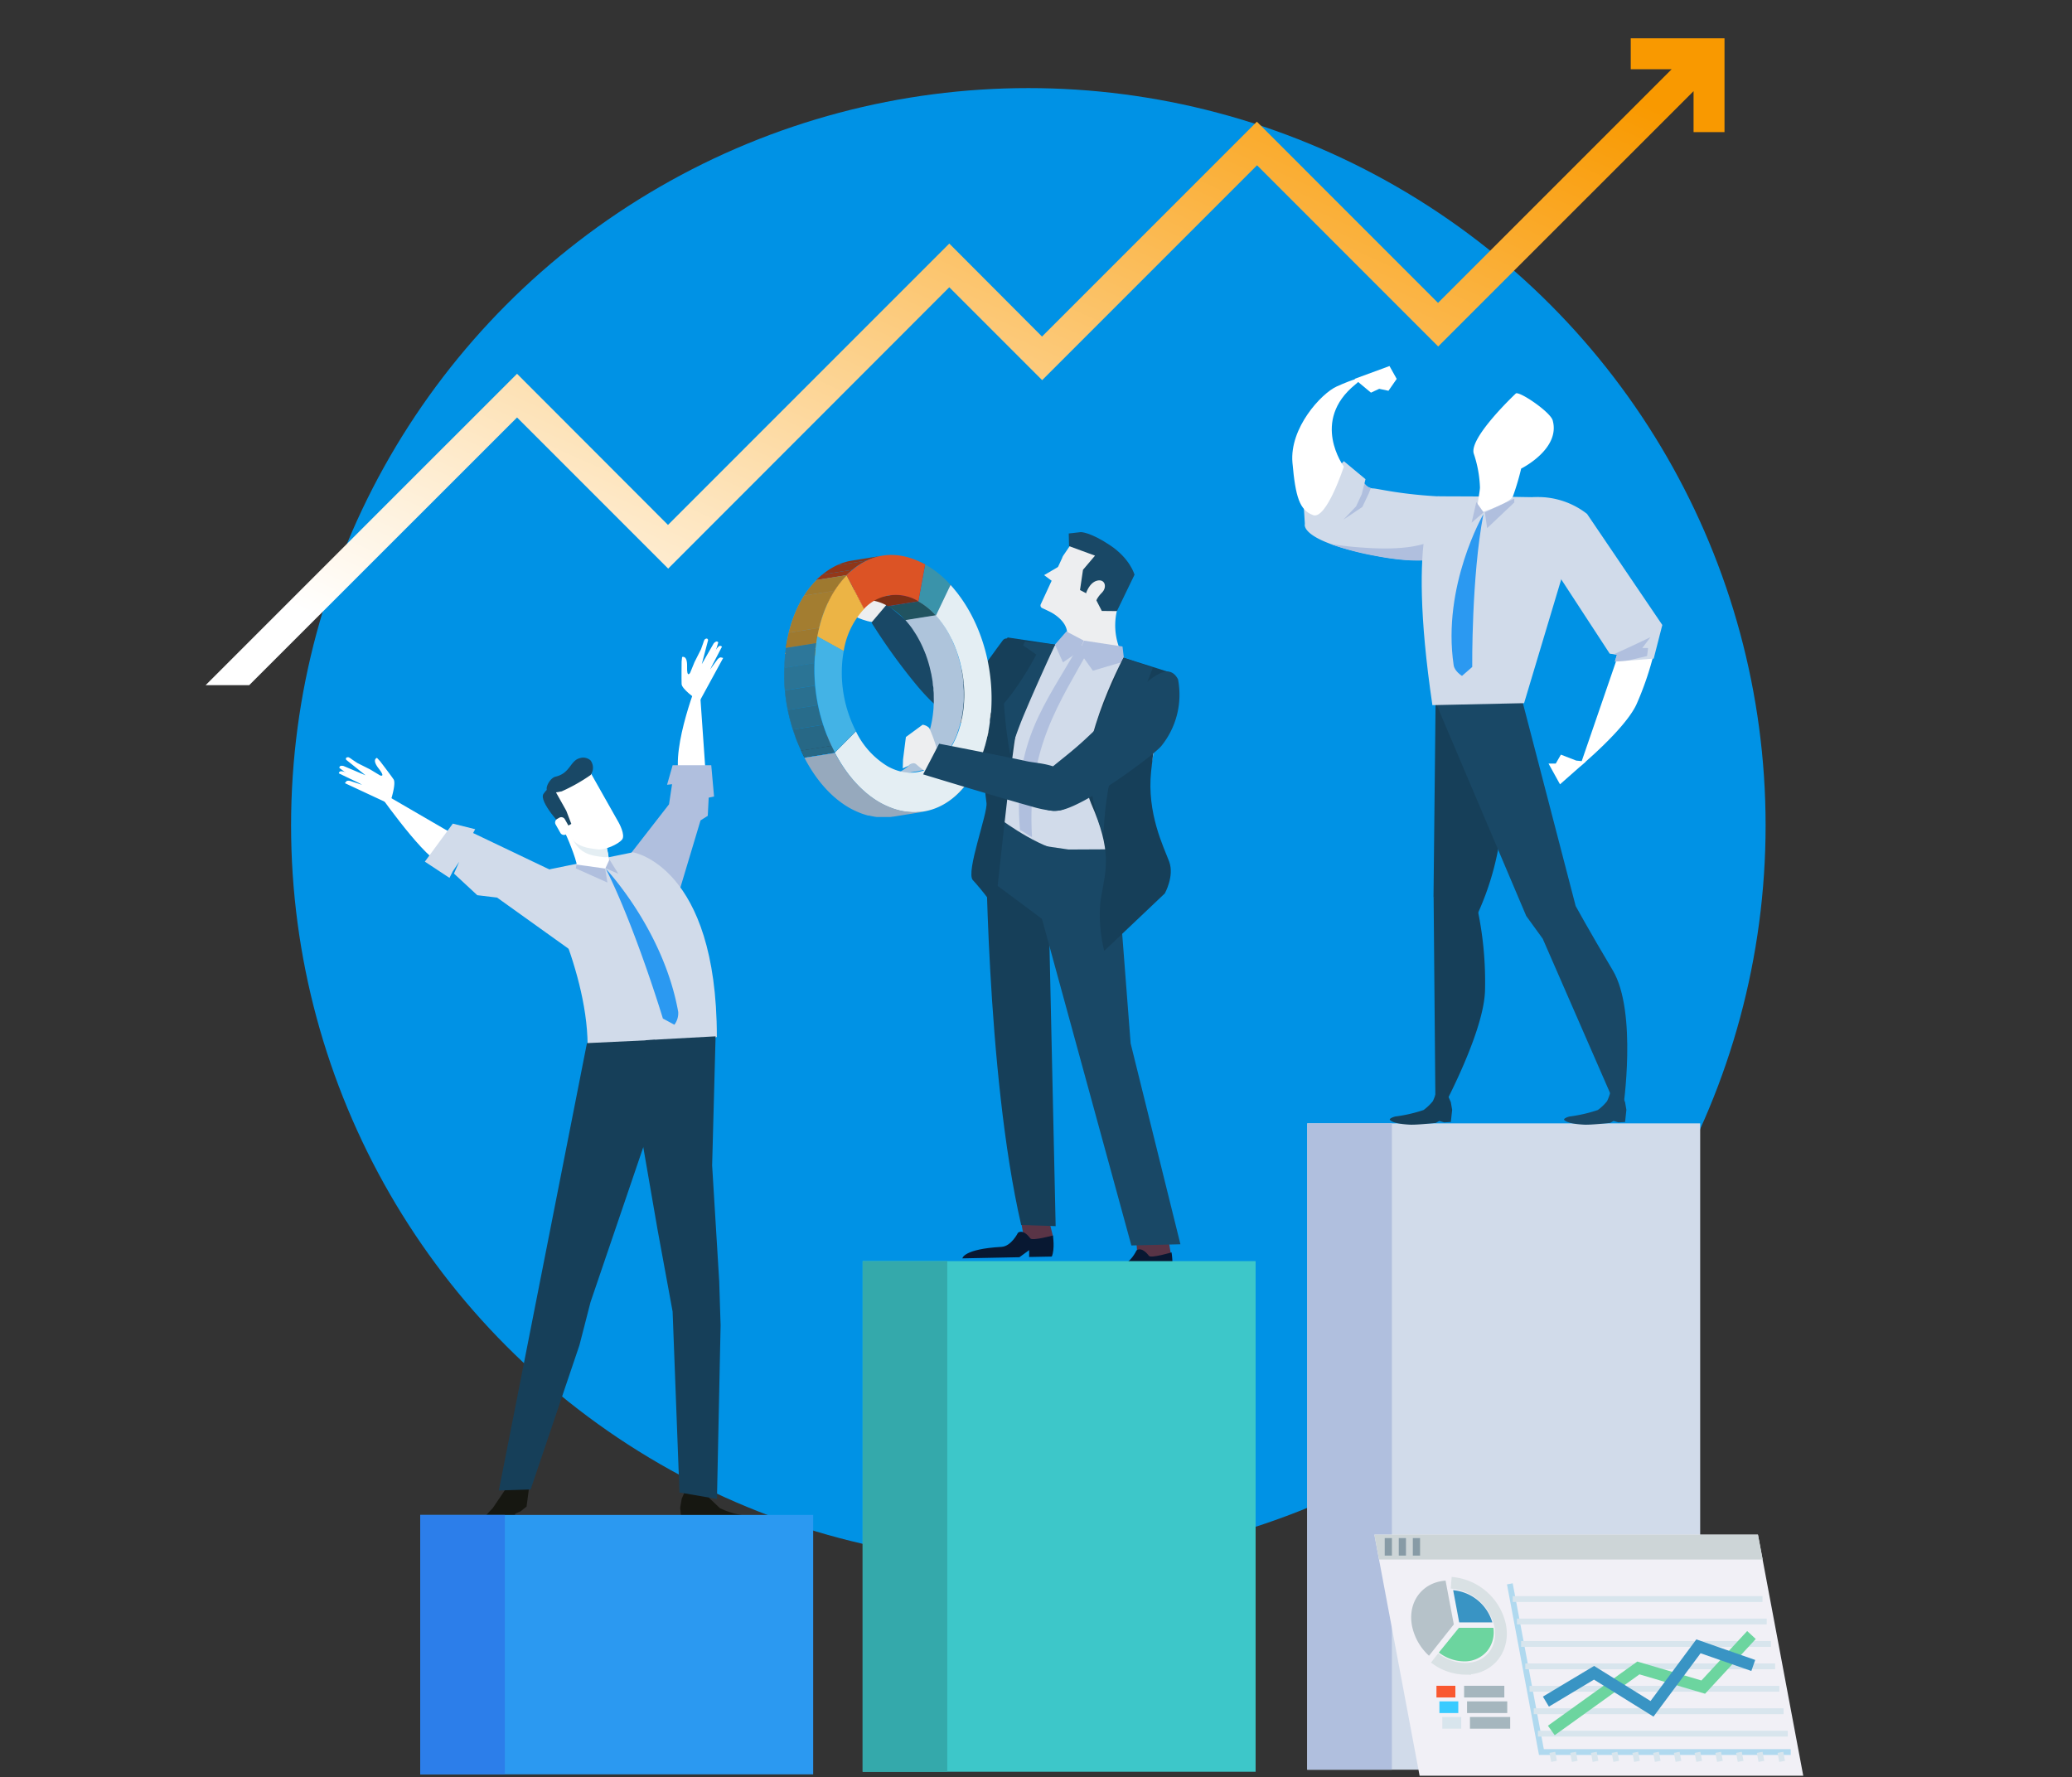 <svg id="レイヤー_1" data-name="レイヤー 1" xmlns="http://www.w3.org/2000/svg" xmlns:xlink="http://www.w3.org/1999/xlink" viewBox="0 0 541 464" width="541" height="464"><rect x="0" y="0" width="541" height="464" fill="#333333" stroke="none"/><defs><style>.cls-1,.cls-87,.cls-88,.cls-91,.cls-93,.cls-94,.cls-95,.cls-96,.cls-97,.cls-98,.cls-99{fill:none;}.cls-2{fill:#0092e5;}.cls-3{fill:#161711;}.cls-4{fill:#fff;}.cls-5{fill:#b0bfde;}.cls-6{fill:#d1dbea;}.cls-7{fill:#163f59;}.cls-8{fill:#e4eef3;}.cls-9{fill:#194866;}.cls-10{fill:#2b99f1;}.cls-11{fill:#593446;}.cls-12{fill:#081832;}.cls-13{fill:#edeef0;}.cls-14{fill:#a9b0b2;}.cls-15{fill:#5c5f60;}.cls-16{clip-path:url(#clip-path);}.cls-17{fill:#717677;}.cls-18{clip-path:url(#clip-path-2);}.cls-19{clip-path:url(#clip-path-3);}.cls-20{fill:#757a7b;}.cls-21{clip-path:url(#clip-path-4);}.cls-22{fill:#5f6364;}.cls-23{clip-path:url(#clip-path-5);}.cls-24{fill:#602150;}.cls-25{fill:#dfbb60;}.cls-26{clip-path:url(#clip-path-6);}.cls-27{fill:#957d40;}.cls-28{fill:#debb5f;}.cls-29{clip-path:url(#clip-path-7);}.cls-30{fill:#687582;}.cls-31{clip-path:url(#clip-path-8);}.cls-32{fill:#7d6936;}.cls-33{clip-path:url(#clip-path-9);}.cls-34{fill:#215360;}.cls-35{fill:#3a93aa;}.cls-36{fill:#7e2b69;}.cls-37{clip-path:url(#clip-path-10);}.cls-38{fill:#7c2f15;}.cls-39{fill:#aec4db;}.cls-40{clip-path:url(#clip-path-11);}.cls-41{fill:#90793e;}.cls-42{fill:#8b753c;}.cls-43{fill:#86713a;}.cls-44{fill:#873317;}.cls-45{clip-path:url(#clip-path-12);}.cls-46{fill:#9e792f;}.cls-47{fill:#8d9497;}.cls-48{clip-path:url(#clip-path-14);}.cls-49{fill:#853216;}.cls-50{fill:#8a3417;}.cls-51{fill:#8f3618;}.cls-52{fill:#943819;}.cls-53{fill:#807026;}.cls-54{clip-path:url(#clip-path-15);}.cls-55{fill:#2d9a82;}.cls-56{clip-path:url(#clip-path-16);}.cls-57{fill:#2d3137;}.cls-58{clip-path:url(#clip-path-17);}.cls-59{fill:#92989c;}.cls-60{fill:#a37d30;}.cls-61{fill:#ecb445;}.cls-62{fill:#dc5325;}.cls-63{fill:#24252d;}.cls-64{clip-path:url(#clip-path-19);}.cls-65{fill:#2d779a;}.cls-66{fill:#2b7495;}.cls-67{fill:#2a7090;}.cls-68{fill:#286c8b;}.cls-69{fill:#276886;}.cls-70{fill:#256381;}.cls-71{fill:#63657c;}.cls-72{fill:#96a9bd;}.cls-73{clip-path:url(#clip-path-20);}.cls-74{fill:#958a40;}.cls-75{fill:#8d8f97;}.cls-76{clip-path:url(#clip-path-22);}.cls-77{clip-path:url(#clip-path-23);}.cls-78{fill:#272830;}.cls-79{fill:#25262e;}.cls-80{clip-path:url(#clip-path-24);}.cls-81{fill:#43b3e6;}.cls-82{fill:#3dc7c9;}.cls-83{fill:#34a9ab;}.cls-84{fill:#2c7eea;}.cls-85{fill:#f1f0f6;}.cls-86{fill:#cdd5d7;}.cls-87{stroke:#879ba6;stroke-width:4.57px;}.cls-88{stroke:#b0d9ef;}.cls-88,.cls-97,.cls-98,.cls-99{stroke-miterlimit:10;}.cls-88,.cls-97{stroke-width:1.52px;}.cls-89{fill:#6cd59f;}.cls-90{fill:#3994c4;}.cls-91{stroke:#d9e1e4;}.cls-91,.cls-93,.cls-94,.cls-95,.cls-96,.cls-98,.cls-99{stroke-width:3.05px;}.cls-92{fill:#b6c2c9;}.cls-93{stroke:#f95830;}.cls-94{stroke:#a5b6be;}.cls-95{stroke:#39cbff;}.cls-96,.cls-97{stroke:#d8e5ed;}.cls-98{stroke:#6cd59f;}.cls-99{stroke:#3994c4;}.cls-100{fill:url(#名称未設定グラデーション);}</style><clipPath id="clip-path"><path class="cls-1" d="M250.79,187.65c0,.3,0,.61-.08.91l8-1.27c0-.3,0-.6.07-.91Z"/></clipPath><clipPath id="clip-path-2"><path class="cls-1" d="M258.13,191l-7.94,1.27c-.08.42-.16.83-.26,1.24l7.95-1.27C258,191.78,258.05,191.36,258.13,191Z"/></clipPath><clipPath id="clip-path-3"><path class="cls-1" d="M257.27,194.58l-7.94,1.27a.31.31,0,0,0,0,.08l7.94-1.27A.31.31,0,0,0,257.27,194.58Z"/></clipPath><clipPath id="clip-path-4"><path class="cls-1" d="M242.52,156.81l.3.41,7.94-1.28-.3-.41Z"/></clipPath><clipPath id="clip-path-5"><path class="cls-1" d="M240.23,154l.53.6,8-1.28c-.18-.2-.35-.4-.53-.59Z"/></clipPath><clipPath id="clip-path-6"><path class="cls-1" d="M245.29,204.72l-.26.39,7.94-1.27.27-.39Z"/></clipPath><clipPath id="clip-path-7"><path class="cls-1" d="M252.68,204.25l-8,1.28,1.9-.29,6-.92Z"/></clipPath><clipPath id="clip-path-8"><path class="cls-1" d="M240.33,146.75,232.39,148c.4.19.81.4,1.21.62l7.94-1.28C241.14,147.15,240.74,147,240.33,146.75Z"/></clipPath><clipPath id="clip-path-9"><path class="cls-1" d="M239.77,157l-7.94,1.28a18,18,0,0,1,4.58,3.7l7.94-1.28A18.21,18.21,0,0,0,239.77,157Z"/></clipPath><clipPath id="clip-path-10"><path class="cls-1" d="M232.13,155.48l-7.95,1.27a11.78,11.78,0,0,1,7.64,1.5l8-1.27A11.79,11.79,0,0,0,232.13,155.48Z"/></clipPath><clipPath id="clip-path-11"><path class="cls-1" d="M244.73,205.53c-3.1,4.22-7.14,6.86-11.57,7.57l7.94-1.27a18.07,18.07,0,0,0,11.53-7.51l-2.92.44-1,.16-.52.08-2,.31-.48.07A2.92,2.92,0,0,0,244.73,205.53Z"/></clipPath><clipPath id="clip-path-12"><path class="cls-1" d="M214.24,150.44c-.38.33-.75.67-1.12,1l7.94-1.28c.37-.36.74-.71,1.13-1C219.8,149.54,216.43,149.42,214.24,150.44Z"/></clipPath><clipPath id="clip-path-14"><path class="cls-1" d="M230.43,145.08l-8,1.27a16.42,16.42,0,0,0-8.24,4.09c-.38.33-.75.68-1.12,1l7.95-1.27q.54-.56,1.11-1.05A16.32,16.32,0,0,1,230.43,145.08Z"/></clipPath><clipPath id="clip-path-15"><path class="cls-1" d="M213.4,166.14l-7.94,1.28c-.1.57-.19,1.13-.28,1.7l7.95-1.27Q213.25,167,213.4,166.14Z"/></clipPath><clipPath id="clip-path-16"><path class="cls-1" d="M213.4,166.15l-7.94,1.27c-.1.57-.2,1.13-.28,1.69l7.95-1.27C213.21,167.28,213.3,166.71,213.4,166.15Z"/></clipPath><clipPath id="clip-path-17"><path class="cls-1" d="M205.46,167.42c-.11.59-.2,1.18-.29,1.77l8-1.28c.08-.59.17-1.18.28-1.77,1.27-6.84,4-12.29,7.67-15.94l-7.95,1.28C209.48,155.13,206.73,160.58,205.46,167.42Z"/></clipPath><clipPath id="clip-path-19"><path class="cls-1" d="M204.94,172.64c0-.11,0-.26.05-.37s.2-1.6.21-1.71c0-.47.08-.94.15-1.4l-.18,0c-.06.43-.11.86-.16,1.3l0,.21c-.07.65-.13,1.31-.18,2A46.94,46.94,0,0,0,209.18,196c.27.56.54,1.12.83,1.67-.1-.19-.35-.69-.6-1.24s-1.44-3.35-1.44-3.37c-.36-.87-.74-2.07-1-3a55.59,55.59,0,0,1-1.45-6,41.45,41.45,0,0,1-.63-5.88A43.77,43.77,0,0,1,204.94,172.64Z"/></clipPath><clipPath id="clip-path-20"><path class="cls-1" d="M213,169.21,205,170.49a1.49,1.49,0,0,1,0,.21l7.94-1.28A1.33,1.33,0,0,0,213,169.21Z"/></clipPath><clipPath id="clip-path-22"><path class="cls-1" d="M204.94,172.64a43.59,43.59,0,0,0-.09,5.6,44.74,44.74,0,0,0,.63,5.89,58.69,58.69,0,0,0,1.45,6c.3.89.69,2.1,1,3,0,0,1.17,2.73,1.45,3.37s.5,1,.6,1.24l7.94-1.28c-.29-.56-.56-1.11-.83-1.67a47,47,0,0,1-4.38-23.37c.05-.65.11-1.31.18-2l0-.21c0-.44.1-.87.16-1.3l-7.77,1.24a13.27,13.27,0,0,0-.14,1.4c0,.12-.21,1.7-.21,1.71S205,172.53,204.94,172.64Z"/></clipPath><clipPath id="clip-path-23"><path class="cls-1" d="M209.18,196c.27.57.55,1.13.83,1.68l8-1.28c-.29-.55-.57-1.1-.83-1.67Z"/></clipPath><clipPath id="clip-path-24"><path class="cls-1" d="M209.91,197.51l.1.19,8-1.28c-.29-.55-.57-1.1-.83-1.67L209.18,196C209.35,196.38,209.57,196.84,209.91,197.51Z"/></clipPath><linearGradient id="名称未設定グラデーション" x1="-367.12" y1="743.27" x2="-367.98" y2="742.45" gradientTransform="matrix(396.63, 0, 0, -168.89, 146040.89, 125557.04)" gradientUnits="userSpaceOnUse"><stop offset="0" stop-color="#f99900"/><stop offset="1" stop-color="#fff"/></linearGradient></defs><title>reason2</title><g id="reason2"><g id="グループ_178" data-name="グループ 178"><g id="グループ_177" data-name="グループ 177"><circle id="楕円形_20" data-name="楕円形 20" class="cls-2" cx="268.5" cy="215.5" r="192.5"/><g id="dizajn"><g id="グループ_165" data-name="グループ 165"><g id="グループ_67" data-name="グループ 67"><path id="パス_230" data-name="パス 230" class="cls-3" d="M138.06,383.81V389l-.57,4.35-1.63,1.3-1.27.5-.31.76-4.24,3.37a7.81,7.81,0,0,1-5,.74c-.72-.11.1-2.12.32-2.43a35,35,0,0,1,3.28-3.81l3.13-4.63,3.5-5.75Z"/><path id="パス_231" data-name="パス 231" class="cls-3" d="M178.93,389.17l-.94,2.16-.4,2.38.4,3.7,2,.12,1.49-.45,1.05.61s5.77.64,7.9.53c3.54-.19,5.44-.72,6.08-1.46.35-.41-1.35-1-1.91-1.06a20.55,20.55,0,0,1-6.64-1.94l-2.84-2.7-.67-2Z"/><path id="パス_232" data-name="パス 232" class="cls-4" d="M184.31,202.85,182.5,176.9S175.14,195,177.42,203,184.31,202.85,184.31,202.85Z"/><path id="パス_233" data-name="パス 233" class="cls-5" d="M162.6,225.54,174.68,210l.8-5.25-1.31.15,1.46-5.11h10.08l.73,8.18-1.4.29L184.8,213l-1.89,1.2-7,23.33Z"/><path id="パス_234" data-name="パス 234" class="cls-6" d="M139.68,227.75l25.58-5.22s21.91,3.5,21.91,48.2c0,.21-33.69,10.58-33.74,2.13C153.28,251.74,139.68,227.75,139.68,227.75Z"/><path id="パス_235" data-name="パス 235" class="cls-4" d="M119.12,218.24,98.05,206s11.45,16.5,16.65,19.33S119.12,218.24,119.12,218.24Z"/><path id="パス_236" data-name="パス 236" class="cls-6" d="M146.93,228.67l-23.4-11.17.54-1-5.84-1.46-7.3,9.93,6.43,4.24.87-1.72L119.9,225l-1.37,3.08,6.09,5.65,5.17.62L149,248.1Z"/><g id="グループ_63" data-name="グループ 63"><path id="パス_237" data-name="パス 237" class="cls-7" d="M153.25,272.35l-23,116.8,8.3-.26,12.74-37.66,2.9-11.27,15.17-44.56L171,271.51Z"/><path id="パス_238" data-name="パス 238" class="cls-7" d="M177.41,389.67l-1.79-47.23-3.93-21.37-5.08-29.36,2-20.13,18.23-1-.9,33.7,1.85,30.32.36,11.46-.95,45.31Z"/></g><g id="グループ_64" data-name="グループ 64"><path id="パス_239" data-name="パス 239" class="cls-4" d="M102.11,208.74s1.35-4.21.65-5.26-3.52-4.73-3.52-4.73l-.81-.87s-1.46.35.46,2.8.32,1.76.32,1.76l-2.59-1.56-3.33-1.67-1.39-.93s-.74-.58-1-.57c-.86,0-.51.67-.51.67l5.06,4.05L89.71,200s-.78-.2-1,.14,0,.44,0,.44l5.79,4.31-3.09-1s-.77-.18-1,.14a4.1,4.1,0,0,1-.37.44l11.39,5.31Z"/><path id="パス_240" data-name="パス 240" class="cls-4" d="M94.61,203.27l-4.12-1.52a3.5,3.5,0,0,0-1.42-.39.58.58,0,0,0-.59.56v0l6,2.89Z"/></g><g id="グループ_65" data-name="グループ 65"><path id="パス_241" data-name="パス 241" class="cls-4" d="M181.63,182.45s-3.6-2.57-3.66-3.83,0-5.89,0-5.89l.13-1.19s1.39-.6,1.3,2.52.79,1.61.79,1.61l1.15-2.8,1.68-3.33.56-1.57s.25-.91.49-1.08c.71-.49.82.23.82.23l-1.65,6.28,3.1-5.4s.51-.63.91-.5.26.35.26.35l-2.07,6.91,1.91-2.61s.52-.6.91-.5.56.14.56.14l-6,11Z"/><path id="パス_242" data-name="パス 242" class="cls-4" d="M184.39,173.59l2.4-3.67a3.67,3.67,0,0,1,.9-1.17.58.58,0,0,1,.81.11h0l-3.08,5.89Z"/></g><g id="グループ_66" data-name="グループ 66"><path id="パス_243" data-name="パス 243" class="cls-4" d="M157.37,216.45c1.37,5.72,1.81,8.67,1.7,9.07-.72,2.78-8.37,2.09-8.45.49s-2.73-8.12-3.33-9S156.55,213.06,157.37,216.45Z"/><path id="パス_244" data-name="パス 244" class="cls-8" d="M152.47,215a18.75,18.75,0,0,0-4.58,1.37c.9,1.61,1.83,3.19,2.54,4.19,2,2.78,5,2.91,7,3.21a5.1,5.1,0,0,0,1.46-.06c-.13-1-.59-3.15-1.57-7.27C157,214.91,154.75,214.7,152.47,215Z"/><path id="パス_245" data-name="パス 245" class="cls-4" d="M153.77,201l7.78,13.78s1.84,3.27.86,4.45-4.46,2.82-6.48,2.52-5.06-.43-7-3.21-5.67-10-5.67-10-.3-2.91,4.85-4S153.77,201,153.77,201Z"/><path id="パス_246" data-name="パス 246" class="cls-9" d="M151.42,197.94a2.86,2.86,0,0,1,2.79.62,3.23,3.23,0,0,1,0,3.79,45.73,45.73,0,0,1-7.56,4.27c-.87.15-2.4.63-3.67-.14-.82-.5.53-3.34,2.07-3.7C148.94,201.88,148.83,198.59,151.42,197.94Z"/><path id="パス_247" data-name="パス 247" class="cls-9" d="M144.5,205.69l3.36,6,1.31,3.42-.7.4-1.28.72s-6.72-7-5.26-9S144.12,205.29,144.5,205.69Z"/><path id="パス_248" data-name="パス 248" class="cls-4" d="M148.72,216.09a1.08,1.08,0,0,1-.4,1.46h0l-.55.31a1.07,1.07,0,0,1-1.46-.41l-1.23-2.18a1.07,1.07,0,0,1,.41-1.46h0l.54-.31a1.07,1.07,0,0,1,1.46.41h0Z"/></g><path id="パス_249" data-name="パス 249" class="cls-10" d="M158.22,226.88s15,15.82,18.86,37.3a5,5,0,0,1-1,3.37l-3-1.62S166,242.48,158.22,226.88Z"/><path id="パス_250" data-name="パス 250" class="cls-5" d="M158,226.77l.59,3.65-8.25-3.69.21-1Z"/><path id="パス_251" data-name="パス 251" class="cls-5" d="M159.13,224.42l2.32,3.72-3.37-1.46Z"/></g><g id="グループ_161" data-name="グループ 161"><path id="パス_252" data-name="パス 252" class="cls-11" d="M274.94,322.79,271,324.56l-3.59-1.13-2.05-11.12,6.89-.16Z"/><path id="パス_253" data-name="パス 253" class="cls-11" d="M304.49,320l1.26,7.66-8.7,1-.8-10.41Z"/><path id="パス_254" data-name="パス 254" class="cls-12" d="M274.62,328.08l-5.91.11,0-1.79-2.54,1.85-14.89.3s.21-2.44,10.21-3c2.57-.15,4.3-3.68,4.3-3.68s1.26-1.18,3.24,1.47c.51.69,5.89-.76,5.89-.76S275.47,326.13,274.62,328.08Z"/><path id="パス_255" data-name="パス 255" class="cls-12" d="M305.7,332.6l-5.91.26-.07-1.82-2.5,1.94-14.89.67s.16-2.49,10.17-3.33c2.57-.21,4.24-3.84,4.24-3.84s1.24-1.23,3.26,1.42c.53.69,5.89-.91,5.89-.91S306.53,330.6,305.7,332.6Z"/><path id="パス_256" data-name="パス 256" class="cls-6" d="M301.16,175.36A137.54,137.54,0,0,0,283.49,170c-8.91-2-18.21-2.93-19.86-2.32-3.41,1.25-3.3,18.74-1.85,33.38A100.28,100.28,0,0,1,262,217.9s27.27,14.79,29.33,14.61,7.41-5.63,6.93-10.09,2.6-31.34,6.15-35.36S306.36,176.35,301.16,175.36Z"/><path id="パス_257" data-name="パス 257" class="cls-7" d="M266.63,319.83l9,.31-2.17-98.49-16.08-4.94S257.4,279.87,266.63,319.83Z"/><path id="パス_258" data-name="パス 258" class="cls-9" d="M291.3,221.74l3.91,50.68,13,52.45-12.81.31L266.61,220l12.4,1.8Z"/><path id="パス_259" data-name="パス 259" class="cls-9" d="M281.48,223.55s-3.44-1.16-4.62-1.44C269.37,220.32,260,213,260,213s-.78,6.49-1.71,16.66l20.05,14.93Z"/><g id="グループ_68" data-name="グループ 68"><path id="パス_260" data-name="パス 260" class="cls-13" d="M292.65,156.43a16.74,16.74,0,0,0-.39,12.76c2.7,6.56-15.67.4-15.67.4s6.21-5.33-3-10.22C268.71,156.76,291.36,153.71,292.65,156.43Z"/><path id="パス_261" data-name="パス 261" class="cls-5" d="M269.46,218.54c-1.13-.44-2-1.4-3.14-1.81-2-23.19,6.66-32.82,15.48-48.44l2.55,1.22C277,183.1,268,195.14,269.46,218.54Z"/><path id="パス_262" data-name="パス 262" class="cls-13" d="M292,150.41c-.14-4.73-7.32-12.19-9.75-10.68a9,9,0,0,0-2.5,2.21l-2,2.93a3.21,3.21,0,0,0-.39.7l0,.05-5.61,12.14a.74.74,0,0,0,.36,1l8,3.69a42.18,42.18,0,0,0,7.64-2.18,17.93,17.93,0,0,0,3.36-1.4C292.09,158.08,292.16,154.66,292,150.41Z"/><path id="パス_263" data-name="パス 263" class="cls-13" d="M282.24,143.93l.57,6.32.57,6.32-5.76-2.66-5-3.75,4.39-2.57Z"/><path id="パス_264" data-name="パス 264" class="cls-9" d="M291.63,159.55l4.59-9.49s-1.09-4.16-6.36-7.68-7.66-3.45-7.66-3.45l-3.15.36.08,3.3,6.78,2.48-3.14,3.7-.78,5.28,1.54.81,0,.15s.82-2.86,2.9-3.4,2.71,1.67,1.31,3.1-1.46,2.07-1.46,2.07l1.4,2.73Z"/><path id="パス_265" data-name="パス 265" class="cls-5" d="M283,167.27l-1.29,2.8-4.17,2.87-2.1-4.64,3-3.43Z"/><path id="パス_266" data-name="パス 266" class="cls-5" d="M293.09,168.8l.46,3.89-8.2,2.43-3.6-5.06,1.29-2.8Z"/><path id="パス_267" data-name="パス 267" class="cls-7" d="M305.76,175.64l-12.41-3.92s-13.88,25.74-8.45,38.09,3.91,17.15,2.66,24.09.75,14.37.75,14.37l15.82-15s2.55-4.54,1.14-8.32-5.87-12.6-4.71-23.58S304,177.66,305.76,175.64Z"/><path id="パス_268" data-name="パス 268" class="cls-7" d="M259.82,237.54s4.26-40.79,5.56-46.75c1.2-5.54,10.11-22.49,10.11-22.49l-12.42-1.87s-7.95,19.62-7,24.88c.29,1.58.77,13.49,1.5,18.29.41,2.63-5.48,18.15-3.56,20.19C256.2,232.12,260.57,237.79,259.82,237.54Z"/><path id="パス_269" data-name="パス 269" class="cls-9" d="M263.72,196.82a99.92,99.92,0,0,1,4.14-11.39c2.89-6.87,7.63-17.13,7.63-17.13l-7.84-.79-4,7.47,2.7,2.1-4.34,4.5A120.07,120.07,0,0,0,263.72,196.82Z"/><path id="パス_270" data-name="パス 270" class="cls-9" d="M301,174.36l-3.9,10.09-5.3,3.66,1.95,5.43s-4.74,5.32-5.63,24.12c0,.23-7.73-15.89-.09-33.33,2.9-6.62,5.32-12.61,5.32-12.61Z"/></g><g id="グループ_69" data-name="グループ 69"><path id="パス_271" data-name="パス 271" class="cls-13" d="M231.64,158.23l-2.83-6-3.74-1.55-2.4,4.24-1.13,3.35,1.11,2.38s4.64,2.55,7.42,1.6S231.64,158.23,231.64,158.23Z"/><path id="パス_272" data-name="パス 272" class="cls-7" d="M270.58,170.92s-9.33,17.94-15.52,17.22c-6-.7-3.14-4.41-1.84-7.91s7.72-11.76,8.54-12.95C262.78,165.79,265.32,167.11,270.58,170.92Z"/><path id="パス_273" data-name="パス 273" class="cls-9" d="M255.81,180.51s2.45,5-.3,7.81-9.69-1.53-16.47-9.78a154.56,154.56,0,0,1-11.5-16l4-4.72S255.65,177.43,255.81,180.51Z"/></g><g id="グループ_159" data-name="グループ 159"><g id="グループ_158" data-name="グループ 158"><g id="グループ_70" data-name="グループ 70"><path id="パス_274" data-name="パス 274" class="cls-14" d="M250.79,187.65c0,.3,0,.61-.08.91C250.74,188.26,250.77,188,250.79,187.65Z"/></g><g id="グループ_71" data-name="グループ 71"><path id="パス_275" data-name="パス 275" class="cls-15" d="M242.82,157.22l-.3-.42Z"/></g><g id="グループ_74" data-name="グループ 74"><g class="cls-16"><g id="グループ_73" data-name="グループ 73"><g id="グループ_72" data-name="グループ 72"><path id="パス_276" data-name="パス 276" class="cls-17" d="M258.74,186.38l-7.94,1.28c0,.3-.05.6-.08.91l7.94-1.28c0-.3.06-.6.08-.91"/></g></g></g></g><g id="グループ_77" data-name="グループ 77"><g class="cls-18"><g id="グループ_76" data-name="グループ 76"><g id="グループ_75" data-name="グループ 75"><path id="パス_278" data-name="パス 278" class="cls-17" d="M258.13,191l-7.94,1.27c-.08.42-.16.83-.26,1.24l7.95-1.27c.09-.41.17-.83.25-1.24"/></g></g></g></g><g id="グループ_78" data-name="グループ 78"><path id="パス_280" data-name="パス 280" class="cls-15" d="M258.13,191c-.08.42-.16.83-.25,1.24C258,191.78,258.05,191.36,258.13,191Z"/></g><g id="グループ_81" data-name="グループ 81"><g class="cls-19"><g id="グループ_80" data-name="グループ 80"><g id="グループ_79" data-name="グループ 79"><path id="パス_281" data-name="パス 281" class="cls-20" d="M257.27,194.58l-7.94,1.27a.31.31,0,0,0,0,.08l7.94-1.27a.24.24,0,0,0,0-.08"/></g></g></g></g><g id="グループ_84" data-name="グループ 84"><g class="cls-21"><g id="グループ_83" data-name="グループ 83"><g id="グループ_82" data-name="グループ 82"><path id="パス_283" data-name="パス 283" class="cls-22" d="M250.46,155.53l-7.94,1.27.3.42,7.94-1.28-.3-.41"/></g></g></g></g><g id="グループ_87" data-name="グループ 87"><g class="cls-23"><g id="グループ_86" data-name="グループ 86"><g id="グループ_85" data-name="グループ 85"><path id="パス_285" data-name="パス 285" class="cls-24" d="M248.18,152.72l-8,1.28.53.6,7.94-1.28c-.17-.2-.34-.4-.52-.59"/></g></g></g></g><g id="グループ_88" data-name="グループ 88"><path id="パス_287" data-name="パス 287" class="cls-25" d="M233.6,148.65c-.4-.23-.81-.43-1.21-.62C232.79,148.22,233.2,148.42,233.6,148.65Z"/></g><g id="グループ_91" data-name="グループ 91"><g class="cls-26"><g id="グループ_90" data-name="グループ 90"><g id="グループ_89" data-name="グループ 89"><path id="パス_288" data-name="パス 288" class="cls-27" d="M253.24,203.44l-8,1.28-.26.39,7.94-1.27.27-.4"/></g></g></g></g><g id="グループ_92" data-name="グループ 92"><path id="パス_290" data-name="パス 290" class="cls-28" d="M253.24,203.44l-.27.4Z"/></g><g id="グループ_95" data-name="グループ 95"><g class="cls-29"><g id="グループ_94" data-name="グループ 94"><g id="グループ_93" data-name="グループ 93"><path id="パス_291" data-name="パス 291" class="cls-27" d="M252.68,204.25l-8,1.28a22.05,22.05,0,0,1-3.64,3.9l7.94-1.28a21.43,21.43,0,0,0,3.65-3.9"/></g></g></g></g><g id="グループ_96" data-name="グループ 96"><path id="パス_293" data-name="パス 293" class="cls-30" d="M248.18,152.72l-8,1.28L236.41,162l7.94-1.27Z"/></g><g id="グループ_99" data-name="グループ 99"><g class="cls-31"><g id="グループ_98" data-name="グループ 98"><g id="グループ_97" data-name="グループ 97"><path id="パス_294" data-name="パス 294" class="cls-32" d="M240.33,146.75,232.39,148c.4.19.81.4,1.21.62l7.94-1.28c-.4-.22-.81-.42-1.21-.62"/></g></g></g></g><g id="グループ_102" data-name="グループ 102"><g class="cls-33"><g id="グループ_101" data-name="グループ 101"><g id="グループ_100" data-name="グループ 100"><path id="パス_296" data-name="パス 296" class="cls-34" d="M239.77,157l-7.94,1.28a18,18,0,0,1,4.58,3.7l7.94-1.28a18.21,18.21,0,0,0-4.58-3.7"/></g></g></g></g><g id="グループ_103" data-name="グループ 103"><path id="パス_298" data-name="パス 298" class="cls-35" d="M248.7,153.32l-.52-.6a25,25,0,0,0-6.63-5.35L239.77,157a17.78,17.78,0,0,1,4.58,3.7l3.83-8Z"/></g><g id="グループ_104" data-name="グループ 104"><path id="パス_299" data-name="パス 299" class="cls-36" d="M241.55,147.37l-7.94,1.28-1.78,9.6,7.94-1.27Z"/></g><g id="グループ_107" data-name="グループ 107"><g class="cls-37"><g id="グループ_106" data-name="グループ 106"><g id="グループ_105" data-name="グループ 105"><path id="パス_300" data-name="パス 300" class="cls-38" d="M232.13,155.48l-7.95,1.27a11.78,11.78,0,0,1,7.64,1.5l8-1.27a11.79,11.79,0,0,0-7.64-1.5"/></g></g></g></g><path id="パス_302" data-name="パス 302" class="cls-39" d="M243.8,181.77v-.06c0-.47,0-1-.08-1.42,0-.12,0-.23,0-.34s0-.51-.08-.76-.08-.75-.13-1.13c0-.22-.07-.45-.1-.67s-.13-.74-.2-1.11c0-.21-.08-.42-.13-.63-.09-.44-.2-.87-.3-1.3l-.11-.44c-.15-.57-.32-1.14-.5-1.7s-.29-.85-.44-1.27c0-.11-.08-.22-.13-.33-.13-.35-.27-.69-.41-1l-.13-.32c-.18-.41-.37-.83-.57-1.23l-.07-.15q-.27-.55-.57-1.08l-.12-.23c-.21-.38-.43-.75-.66-1.12-.05-.07-.1-.14-.14-.21-.21-.33-.43-.66-.65-1l-.1-.15c-.24-.35-.5-.68-.75-1l-.18-.22c-.27-.33-.54-.65-.82-1l7.94-1.27c.28.31.55.63.82.95l.18.23c.26.32.51.65.75,1l.11.15c.22.31.43.63.64,1l.14.22q.34.56.66,1.11c0,.08.09.16.13.24.19.35.38.7.56,1.06a1.3,1.3,0,0,0,.08.17.25.25,0,0,0,0,.07c.18.38.35.77.53,1.16,0,.11.09.21.13.32.14.33.28.67.41,1l.12.33c.15.4.3.81.43,1.22,0,0,0,.05,0,.07.18.55.34,1.12.5,1.69,0,.14.07.3.11.44q.16.64.3,1.29c0,.08,0,.15.05.22s.05.28.07.42c.07.36.14.73.2,1.1s.07.45.1.68.09.75.13,1.12c0,.15,0,.29.05.43l0,.34c0,.11,0,.22,0,.33,0,.47.07,1,.08,1.43v0c0,.47,0,.95,0,1.42,0,.11,0,.21,0,.32s0,.2,0,.31c0,.38,0,.77-.06,1.16a32.19,32.19,0,0,1-.43,3.38c-.1.53-.21,1-.33,1.54v0c-.11.43-.22.84-.35,1.26,0,.09,0,.19-.08.28-.13.42-.27.82-.41,1.22l0,.07c-.14.37-.29.74-.44,1.1a2.56,2.56,0,0,0-.11.24c-.17.37-.34.73-.52,1.08a.64.64,0,0,1-.08.14c-.16.31-.33.61-.5.9a2.39,2.39,0,0,0-.13.21s-.05.1-.08.14-.18.25-.26.39l-.39.57-.36.46-.41.52-.38.42c-.14.16-.29.31-.44.47l-.4.38-.45.41a1,1,0,0,0-.15.13q-.27.23-.54.42l0,0c-.27.2-.54.37-.82.55l-.21.12c-.24.14-.49.28-.73.4l-.13.07-.06,0-.8.34-.19.07a8.94,8.94,0,0,1-.88.27.35.35,0,0,1-.11,0l-.47.12-.48.09-7.95,1.27c.33-.05.65-.12,1-.2l.1,0a8.24,8.24,0,0,0,.88-.29l.19-.07c.29-.11.58-.23.86-.36l.14-.08q.36-.18.72-.39l.22-.13c.27-.17.55-.35.81-.54l.06-.05c.23-.17.46-.35.68-.54s.31-.28.46-.42l.4-.38c.15-.15.3-.31.44-.47a5.14,5.14,0,0,0,.38-.42c.14-.16.28-.34.42-.52l.35-.45.38-.57c.13-.19.24-.35.36-.54a1.28,1.28,0,0,0,.11-.2c.18-.29.35-.59.52-.9a1.09,1.09,0,0,1,.08-.15c.18-.34.35-.7.51-1.07,0-.08.07-.16.11-.25.16-.36.3-.72.45-1.1a.25.25,0,0,1,0-.07c.15-.4.28-.8.41-1.22l.09-.28c.12-.42.24-.84.35-1.28s.23-1,.33-1.53a32,32,0,0,0,.42-3.39c0-.48.06-1,.07-1.46,0-.11,0-.22,0-.34C243.81,182.69,243.81,182.23,243.8,181.77Z"/><g id="グループ_110" data-name="グループ 110"><g class="cls-40"><g id="グループ_109" data-name="グループ 109"><g id="グループ_108" data-name="グループ 108"><path id="パス_303" data-name="パス 303" class="cls-27" d="M252.68,204.25l-7.94,1.28a22.48,22.48,0,0,1-3.65,3.9l7.94-1.28a21.43,21.43,0,0,0,3.65-3.9"/><path id="パス_304" data-name="パス 304" class="cls-41" d="M249,208.15l-7.94,1.27a17.59,17.59,0,0,1-3.68,2.36l7.94-1.28a17.7,17.7,0,0,0,3.68-2.35"/><path id="パス_305" data-name="パス 305" class="cls-42" d="M245.35,210.5l-7.95,1.28a15.8,15.8,0,0,1-3.55,1.2l8-1.28a16,16,0,0,0,3.55-1.2"/><path id="パス_306" data-name="パス 306" class="cls-43" d="M241.8,211.7l-8,1.28-.69.12,7.94-1.27.7-.13"/></g></g></g></g><g id="グループ_111" data-name="グループ 111"><path id="パス_308" data-name="パス 308" class="cls-8" d="M258.78,185.76c.77-10.74-2.17-21.7-8-29.82l-.3-.41q-.26-.36-.54-.72c-.13-.17-.26-.33-.4-.49-.27-.34-.54-.68-.82-1l-.53-.6-3.82,8c5,5.5,7.94,14.4,7.32,23a29.74,29.74,0,0,1-.43,3.38c-2.2,11.9-10.91,17.71-19.46,13a21.64,21.64,0,0,1-8.32-9.15l-5.5,5.54c3,5.78,7.13,10.5,12,13.22.55.3,1.09.56,1.64.8l.42.18c.41.18.83.33,1.24.48l.67.21c.22.06.43.13.65.18,6.9,1.76,13.48-1,18-7.25l.3-.42c.1-.13.18-.26.27-.39a30.51,30.51,0,0,0,3.68-7.68c.13-.4.23-.76.33-1.1s.11-.37.15-.52.11-.43.17-.65.16-.62.23-.94c0-.12.05-.24.08-.36.09-.41.17-.82.26-1.24.16-.93.28-1.68.38-2.44,0-.1,0-.22,0-.33,0-.3.07-.6.1-.9s0-.6.08-.91S258.77,186,258.78,185.76Z"/></g><g id="グループ_112" data-name="グループ 112"><path id="パス_309" data-name="パス 309" class="cls-44" d="M221.07,150.21l-7.94,1.27,4.54,8.75,7.94-1.27Z"/></g><g id="グループ_115" data-name="グループ 115"><g class="cls-45"><g id="グループ_114" data-name="グループ 114"><g id="グループ_113" data-name="グループ 113"><path id="パス_310" data-name="パス 310" class="cls-46" d="M222.18,149.16l-7.94,1.28a22.73,22.73,0,0,0-4.31,5.07l7.94-1.27a22.56,22.56,0,0,1,4.31-5.08"/></g></g></g></g><g id="グループ_118" data-name="グループ 118"><g class="cls-45"><g id="グループ_117" data-name="グループ 117"><g id="グループ_116" data-name="グループ 116"><path id="パス_312" data-name="パス 312" class="cls-47" d="M222.18,149.16l-7.94,1.28a22.73,22.73,0,0,0-4.31,5.07l7.94-1.27a22.56,22.56,0,0,1,4.31-5.08"/></g></g></g></g><g id="グループ_121" data-name="グループ 121"><g class="cls-48"><g id="グループ_120" data-name="グループ 120"><g id="グループ_119" data-name="グループ 119"><path id="パス_314" data-name="パス 314" class="cls-49" d="M230.43,145.08l-7.94,1.27-.65.12,7.94-1.27.65-.12"/><path id="パス_315" data-name="パス 315" class="cls-50" d="M229.78,145.2l-7.95,1.27a15.07,15.07,0,0,0-3.37,1.15l7.95-1.28a15.21,15.21,0,0,1,3.37-1.14"/><path id="パス_316" data-name="パス 316" class="cls-51" d="M226.41,146.34l-7.94,1.27a18.33,18.33,0,0,0-3.74,2.4l8-1.27a17.84,17.84,0,0,1,3.73-2.4"/><path id="パス_317" data-name="パス 317" class="cls-52" d="M222.68,148.74l-8,1.28-.49.42c-.37.33-.75.68-1.11,1l7.94-1.27c.37-.37.74-.72,1.12-1.05l.49-.42"/></g></g></g></g><g id="グループ_122" data-name="グループ 122"><path id="パス_319" data-name="パス 319" class="cls-53" d="M213.4,166.15l-7.94,1.27,6.9,3.81L220.3,170Z"/></g><g id="グループ_125" data-name="グループ 125"><g class="cls-54"><g id="グループ_124" data-name="グループ 124"><g id="グループ_123" data-name="グループ 123"><path id="パス_320" data-name="パス 320" class="cls-55" d="M213.4,166.14l-7.94,1.28c-.1.57-.19,1.13-.28,1.7l7.95-1.27c.08-.57.17-1.13.28-1.7"/></g></g></g></g><g id="グループ_128" data-name="グループ 128"><g class="cls-56"><g id="グループ_127" data-name="グループ 127"><g id="グループ_126" data-name="グループ 126"><path id="パス_322" data-name="パス 322" class="cls-57" d="M213.4,166.15l-7.94,1.27c-.1.57-.2,1.13-.28,1.69l7.95-1.27c.08-.56.17-1.13.27-1.69"/></g></g></g></g><g id="グループ_131" data-name="グループ 131"><g class="cls-58"><g id="グループ_130" data-name="グループ 130"><g id="グループ_129" data-name="グループ 129"><path id="パス_324" data-name="パス 324" class="cls-47" d="M222.19,149.16l-7.95,1.28a22.73,22.73,0,0,0-4.31,5.07l7.94-1.27a22.6,22.6,0,0,1,4.32-5.08"/><path id="パス_325" data-name="パス 325" class="cls-59" d="M217.87,154.24l-7.94,1.27a32.45,32.45,0,0,0-4,9.7l7.94-1.28a32.56,32.56,0,0,1,4-9.7"/><path id="パス_326" data-name="パス 326" class="cls-47" d="M213.87,163.93l-7.94,1.28c-.17.72-.33,1.45-.47,2.21-.11.59-.2,1.18-.29,1.77l8-1.27c.08-.6.17-1.19.28-1.78.14-.75.3-1.49.47-2.21"/></g></g></g></g><g id="グループ_134" data-name="グループ 134"><g class="cls-58"><g id="グループ_133" data-name="グループ 133"><g id="グループ_132" data-name="グループ 132"><path id="パス_328" data-name="パス 328" class="cls-46" d="M222.19,149.16l-7.95,1.28a22.73,22.73,0,0,0-4.31,5.07l7.94-1.27a22.6,22.6,0,0,1,4.32-5.08"/><path id="パス_329" data-name="パス 329" class="cls-60" d="M217.87,154.24l-7.94,1.27a32.45,32.45,0,0,0-4,9.7l7.94-1.28a32.56,32.56,0,0,1,4-9.7"/><path id="パス_330" data-name="パス 330" class="cls-46" d="M213.87,163.93l-7.94,1.28c-.17.72-.33,1.45-.47,2.21-.11.59-.2,1.18-.29,1.77l8-1.27c.08-.6.17-1.19.28-1.78.14-.75.3-1.49.47-2.21"/></g></g></g></g><g id="グループ_135" data-name="グループ 135"><path id="パス_332" data-name="パス 332" class="cls-61" d="M225.61,159l-4.54-8.75c.36-.37.74-.72,1.11-1.05-4.19,3.62-7.38,9.46-8.78,17-.11.6-.2,1.19-.28,1.78v-.08c.08-.56.17-1.13.27-1.69l6.9,3.81A20.79,20.79,0,0,1,225.61,159Z"/></g><g id="グループ_136" data-name="グループ 136"><path id="パス_333" data-name="パス 333" class="cls-62" d="M241.55,147.37c-.41-.22-.81-.42-1.22-.62-6.51-3.12-12.8-2.3-18.14,2.41-.38.33-.75.68-1.12,1.05l4.54,8.75a11.3,11.3,0,0,1,14.16-2Z"/></g><g id="グループ_137" data-name="グループ 137"><path id="パス_334" data-name="パス 334" class="cls-63" d="M210,197.7c-.28-.55-.56-1.11-.83-1.68C209.45,196.59,209.72,197.14,210,197.7Z"/></g><g id="グループ_140" data-name="グループ 140"><g class="cls-64"><g id="グループ_139" data-name="グループ 139"><g id="グループ_138" data-name="グループ 138"><path id="パス_335" data-name="パス 335" class="cls-65" d="M213.12,167.91l-8,1.28c-.06.43-.11.86-.16,1.3l0,.21c-.07.66-.13,1.31-.18,2s-.07,1.14-.09,1.71l7.94-1.27c0-.57,0-1.15.09-1.72s.11-1.31.19-2a1.49,1.49,0,0,1,0-.21c.05-.44.1-.87.16-1.3"/><path id="パス_336" data-name="パス 336" class="cls-66" d="M212.65,173.1l-7.94,1.28a46.15,46.15,0,0,0,.17,5.88l7.94-1.27a46.3,46.3,0,0,1-.16-5.89"/><path id="パス_337" data-name="パス 337" class="cls-67" d="M212.82,179l-7.94,1.27a46.29,46.29,0,0,0,.76,5.11l7.94-1.27a46.65,46.65,0,0,1-.76-5.11"/><path id="パス_338" data-name="パス 338" class="cls-68" d="M213.58,184.1l-7.94,1.27A45,45,0,0,0,207,190.5l7.95-1.27a45.59,45.59,0,0,1-1.36-5.13"/><path id="パス_339" data-name="パス 339" class="cls-69" d="M214.94,189.23,207,190.5a48.75,48.75,0,0,0,2.19,5.52l.24.5,8-1.27c-.08-.17-.17-.34-.24-.5a45.92,45.92,0,0,1-2.19-5.52"/><path id="パス_340" data-name="パス 340" class="cls-70" d="M217.37,195.25l-7.94,1.28c.18.39.38.78.58,1.17l8-1.28c-.2-.38-.4-.77-.59-1.17"/></g></g></g></g><g id="グループ_141" data-name="グループ 141"><path id="パス_342" data-name="パス 342" class="cls-71" d="M223.47,190.89l-7.95,1.28L210,197.7l8-1.27Z"/></g><path id="パス_343" data-name="パス 343" class="cls-72" d="M230,209.65c.55.3,1.09.56,1.64.8l.42.18c.41.18.83.33,1.24.48l.67.21.65.19h0l.34.08a16,16,0,0,0,6.13.24l-1.35.21.46,0,.25,0,.73-.1h.06l-7.94,1.27h-.08l-.71.1-.3,0-.49,0h-1.62l-.37,0-.45,0-.37,0-.45-.06-.38-.07-.44-.08-.4-.09-.31-.07-.13,0-.13,0-.65-.19-.67-.21c-.41-.14-.83-.3-1.24-.48l-.42-.18c-.55-.24-1.09-.5-1.64-.8-4.91-2.72-9-7.44-12-13.22l7.94-1.27C221,202.21,225.09,206.93,230,209.65Z"/><g id="グループ_144" data-name="グループ 144"><g class="cls-73"><g id="グループ_143" data-name="グループ 143"><g id="グループ_142" data-name="グループ 142"><path id="パス_344" data-name="パス 344" class="cls-74" d="M213,169.21,205,170.49a1.49,1.49,0,0,1,0,.21l7.94-1.28,0-.21"/></g></g></g></g><g id="グループ_147" data-name="グループ 147"><g class="cls-73"><g id="グループ_146" data-name="グループ 146"><g id="グループ_145" data-name="グループ 145"><path id="パス_346" data-name="パス 346" class="cls-75" d="M213,169.21,205,170.49a1.49,1.49,0,0,1,0,.21l7.94-1.28,0-.21"/></g></g></g></g><g id="グループ_150" data-name="グループ 150"><g class="cls-76"><g id="グループ_149" data-name="グループ 149"><g id="グループ_148" data-name="グループ 148"><path id="パス_348" data-name="パス 348" class="cls-65" d="M213.12,167.91l-8,1.28c-.06.43-.11.86-.16,1.3l0,.21c-.07.66-.13,1.31-.18,2s-.07,1.14-.09,1.71l7.95-1.27c0-.57.05-1.15.09-1.72s.1-1.31.18-2c0-.07,0-.14,0-.21.05-.44.1-.87.17-1.3"/><path id="パス_349" data-name="パス 349" class="cls-66" d="M212.66,173.1l-7.95,1.28a48.07,48.07,0,0,0,.17,5.88l7.94-1.27a46.3,46.3,0,0,1-.16-5.89"/><path id="パス_350" data-name="パス 350" class="cls-67" d="M212.82,179l-7.94,1.27a46.29,46.29,0,0,0,.76,5.11l7.94-1.27a49.19,49.19,0,0,1-.76-5.11"/><path id="パス_351" data-name="パス 351" class="cls-68" d="M213.58,184.1l-7.94,1.27A45,45,0,0,0,207,190.5l7.95-1.27a47.82,47.82,0,0,1-1.36-5.13"/><path id="パス_352" data-name="パス 352" class="cls-69" d="M214.94,189.23,207,190.5a48.75,48.75,0,0,0,2.19,5.52c.08.17.16.34.25.5l7.94-1.27-.24-.5a45.92,45.92,0,0,1-2.19-5.52"/><path id="パス_353" data-name="パス 353" class="cls-70" d="M217.37,195.25l-7.94,1.28c.19.39.38.78.58,1.17l8-1.28c-.2-.38-.4-.77-.59-1.17"/></g></g></g></g><g id="グループ_153" data-name="グループ 153"><g class="cls-77"><g id="グループ_152" data-name="グループ 152"><g id="グループ_151" data-name="グループ 151"><path id="パス_355" data-name="パス 355" class="cls-78" d="M217.13,194.75,209.18,196c.08.18.17.35.25.52l7.94-1.28-.24-.51"/><path id="パス_356" data-name="パス 356" class="cls-79" d="M217.37,195.26l-7.94,1.28c.19.39.38.78.58,1.16l7.94-1.27c-.2-.39-.39-.78-.58-1.17"/></g></g></g></g><g id="グループ_156" data-name="グループ 156"><path id="パス_358" data-name="パス 358" class="cls-69" d="M209.91,197.51l.1.19,8-1.28c-.29-.55-.57-1.1-.83-1.67L209.18,196C209.35,196.38,209.57,196.84,209.91,197.51Z"/><g class="cls-80"><g id="グループ_155" data-name="グループ 155"><g id="グループ_154" data-name="グループ 154"><path id="パス_359" data-name="パス 359" class="cls-69" d="M217.13,194.75,209.18,196c.08.18.17.35.25.52l7.94-1.28-.24-.51"/><path id="パス_360" data-name="パス 360" class="cls-69" d="M217.37,195.26l-7.94,1.28c.19.39.38.78.58,1.16l7.94-1.27c-.2-.39-.39-.78-.58-1.17"/></g></g></g></g><g id="グループ_157" data-name="グループ 157"><path id="パス_362" data-name="パス 362" class="cls-81" d="M223.47,190.89a33.57,33.57,0,0,1-3.6-17.55,31.86,31.86,0,0,1,.43-3.38l-6.9-3.82c-.1.57-.19,1.14-.28,1.7v.08c-.06.43-.11.86-.16,1.3l0,.21c-.07.65-.13,1.31-.18,2a47,47,0,0,0,4.38,23.37c.27.56.54,1.11.83,1.67Z"/></g></g></g><g id="グループ_160" data-name="グループ 160"><path id="パス_363" data-name="パス 363" class="cls-13" d="M241.94,201.57a16.81,16.81,0,0,1-2.68-2c-.95-.82-2,.35-2,.35l-1.55.7.07-2.32.75-5.87,4.37-3.21a3,3,0,0,1,1.73.86,42.14,42.14,0,0,1,1.93,5.24Z"/><path id="パス_364" data-name="パス 364" class="cls-9" d="M307.58,177.35a21.3,21.3,0,0,1-4.41,17.49c-2.2,2.56-20.57,16.21-26.86,16.81s-6.11-4.44-4.92-7.45,5.72-5.41,11.87-11.1c6.37-5.9,10.48-10.51,13.31-12.71C300.65,177.21,305.05,172.66,307.58,177.35Z"/><path id="パス_365" data-name="パス 365" class="cls-9" d="M280,208.52s-.16,3.18-4.9,3.2a29.08,29.08,0,0,1-5.77-1.16c-8.88-2.45-28.3-8.38-28.3-8.38l4.18-8s18.63,3.6,22.68,4.53S281,199.12,280,208.52Z"/></g></g><g id="グループ_164" data-name="グループ 164"><rect id="長方形_39" data-name="長方形 39" class="cls-6" x="341.32" y="293.3" width="102.6" height="168.76"/><rect id="長方形_40" data-name="長方形 40" class="cls-5" x="341.32" y="293.3" width="22.1" height="168.76"/><rect id="長方形_41" data-name="長方形 41" class="cls-82" x="225.24" y="329.27" width="102.6" height="133.32"/><rect id="長方形_42" data-name="長方形 42" class="cls-83" x="225.24" y="329.27" width="22.1" height="133.32"/><rect id="長方形_43" data-name="長方形 43" class="cls-10" x="109.72" y="395.54" width="102.6" height="67.73"/><rect id="長方形_44" data-name="長方形 44" class="cls-84" x="109.72" y="395.54" width="22.1" height="67.73"/><g id="グループ_163" data-name="グループ 163"><path id="パス_366" data-name="パス 366" class="cls-6" d="M380.74,142.24s-1.34,6.72-21.52,2.85-18.52-8.27-18.52-8.27l-.32-5.17,10.5-11.24,5.65,4.7-.27,1.12a2.86,2.86,0,0,0,2.15,1.29c1.35,0,7.18,1.65,18.75,2.16C382.5,129.92,381,141,380.74,142.24Z"/><g id="グループ_162" data-name="グループ 162"><path id="パス_367" data-name="パス 367" class="cls-5" d="M377.24,129.84l-.68,0a26.3,26.3,0,0,1,.82,7.75s-.46,6.83-21,5.42a89.47,89.47,0,0,1-9.08-1,72.05,72.05,0,0,0,11.91,3.15c20.18,3.87,21.52-2.85,21.52-2.85C381,141,382.58,130.08,377.24,129.84Z"/></g><path id="パス_368" data-name="パス 368" class="cls-4" d="M350.88,121.83s-8.8-11.89,3-21.45c3.5-2.84-.81-1.29-4.85.52s-12.37,10.85-11.57,19.9,1.89,12.4,5.38,13.69S350.88,121.83,350.88,121.83Z"/><path id="パス_369" data-name="パス 369" class="cls-4" d="M353.65,98.93l9.15-3.36,1.88,3.36-2.15,3.1-2.42-.51-2.15,1Z"/><path id="パス_370" data-name="パス 370" class="cls-7" d="M374.83,292.91s12.64-22.49,12.91-34.37a91.87,91.87,0,0,0-2-21.37l-11.42-2.93Z"/><path id="パス_371" data-name="パス 371" class="cls-7" d="M374.83,183.33l-.54,50.91,10.76,5.95a73.3,73.3,0,0,0,7.26-27.65C393.12,197,374.83,183.33,374.83,183.33Z"/><path id="パス_372" data-name="パス 372" class="cls-9" d="M374.82,183.33l23.68,55.82,4.31,5.95,18.83,43.15,2.15,1.3s3.77-25.33-2.69-36.19-9.69-16.8-9.69-16.8l-14.25-54.78Z"/><path id="パス_373" data-name="パス 373" class="cls-6" d="M374,184.11l23.94-.52,10-33.34s6.46-20.15-5.92-20.41-26.64-.26-26.64-.26S367,136.82,374,184.11Z"/><path id="パス_374" data-name="パス 374" class="cls-4" d="M422.18,172l-9.69,28.17s11.84-9.82,14.8-16.28a80.65,80.65,0,0,0,4.58-13.44Z"/><path id="パス_375" data-name="パス 375" class="cls-4" d="M414.05,198.84l-6.73,5.94-3-5.42h1.89l1.34-2.33,4,1.55Z"/><path id="パス_376" data-name="パス 376" class="cls-4" d="M395.81,102.71s-12.38,11.62-11,15.76a30.87,30.87,0,0,1,1.61,8.78c0,1.3-1.34,7-.27,6.72s8.07-2.58,8.88-4.39a67.57,67.57,0,0,0,2.15-7.24s10.34-5.11,8.22-12.61C404.75,107.55,396.89,102.19,395.81,102.71Z"/><path id="パス_377" data-name="パス 377" class="cls-10" d="M387.31,134.26s-10.84,18.71-7.76,39.41c.24,1.63,2.18,2.8,2.18,2.8l2.67-2.33S384.18,150.71,387.31,134.26Z"/><path id="パス_378" data-name="パス 378" class="cls-5" d="M387.7,133.77l.59,4.13,7.09-6.71v-1Z"/><path id="パス_379" data-name="パス 379" class="cls-5" d="M385.47,131.1l-1.24,5.38,3.14-2.71Z"/><path id="パス_380" data-name="パス 380" class="cls-5" d="M355.71,132.36l1.65-3.47.57-1.44a3,3,0,0,1-1.67-1.23l-.71,2.82-1.48,3.17-3.3,3.47Z"/><path id="パス_381" data-name="パス 381" class="cls-6" d="M406.3,149.22l14,21.45,1.89.26-.54,1.81,10.13-.78,2.25-8.78-19.65-29a20.74,20.74,0,0,0-16.14-4.13C391,131.13,405.23,147.41,406.3,149.22Z"/><path id="パス_382" data-name="パス 382" class="cls-5" d="M430.94,166.36s-6.26,3-9.58,4.46l.82.11-.54,1.81,3.5-.3,4.91-1.16.27-2.08H428.8Z"/><path id="パス_383" data-name="パス 383" class="cls-7" d="M378,285.92l.81,1.85.35,2-.35,3.17-1.74.11-1.27-.39-.9.52s-4.95.55-6.78.46c-3-.16-4.67-.62-5.21-1.25-.3-.36,1.16-.88,1.63-.91a38.06,38.06,0,0,0,7.15-1.66,12.71,12.71,0,0,0,2.43-2.32,13.3,13.3,0,0,0,.85-2.36Z"/><path id="パス_384" data-name="パス 384" class="cls-9" d="M423.49,285.92l.82,1.85.34,2-.34,3.17-1.74.11-1.27-.39-.9.52s-4.95.55-6.78.46c-3-.16-4.67-.62-5.21-1.25-.3-.36,1.16-.88,1.63-.91a38,38,0,0,0,7.14-1.66,12.43,12.43,0,0,0,2.43-2.32,13.34,13.34,0,0,0,.86-2.36Z"/></g></g></g><g id="グループ_176" data-name="グループ 176"><g id="グループ_166" data-name="グループ 166"><path id="パス_385" data-name="パス 385" class="cls-85" d="M459,400.69H358.85l11.81,62.94H470.83Z"/><path id="パス_386" data-name="パス 386" class="cls-86" d="M460.24,407.18H360.07l-1.22-6.49H459Z"/><line id="線_15" data-name="線 15" class="cls-87" x1="361.55" y1="403.87" x2="363.43" y2="403.87"/><line id="線_16" data-name="線 16" class="cls-87" x1="365.22" y1="403.87" x2="367.1" y2="403.87"/><line id="線_17" data-name="線 17" class="cls-87" x1="368.89" y1="403.87" x2="370.78" y2="403.87"/></g><g id="グループ_175" data-name="グループ 175"><path id="パス_387" data-name="パス 387" class="cls-88" d="M467.56,457.45h-65.1l-8.24-43.92"/><g id="グループ_169" data-name="グループ 169"><path id="パス_388" data-name="パス 388" class="cls-89" d="M382.25,433.77a11,11,0,0,1-6.56-2.31l5.23-6.45h9a7.77,7.77,0,0,1-1.57,6A7.65,7.65,0,0,1,382.25,433.77Z"/><g id="グループ_167" data-name="グループ 167"><path id="パス_389" data-name="パス 389" class="cls-90" d="M381,423.6l-1.58-8.41a11.74,11.74,0,0,1,10.23,8.41Z"/></g><path id="パス_390" data-name="パス 390" class="cls-91" d="M378.91,413.25a14.23,14.23,0,0,1,12.8,11.23c1.16,6.2-2.92,11.23-9.13,11.23a13.33,13.33,0,0,1-8-2.83"/><g id="グループ_168" data-name="グループ 168"><path id="パス_391" data-name="パス 391" class="cls-92" d="M373,431.2a13.66,13.66,0,0,1-3.64-6.86,9.38,9.38,0,0,1,1.61-7.59,8.65,8.65,0,0,1,5.83-3.25l2,10.43Z"/><path id="パス_392" data-name="パス 392" class="cls-92" d="M376.24,414.35l1.76,9.38-5,6.32a12.64,12.64,0,0,1-2.88-5.85,8.64,8.64,0,0,1,1.47-7,7.81,7.81,0,0,1,4.65-2.85m1.2-1.66c-6.06.43-9.94,5.54-8.77,11.78a14.48,14.48,0,0,0,4.44,7.83l6.48-8.18-2.15-11.43Z"/></g></g><g id="グループ_170" data-name="グループ 170"><line id="線_18" data-name="線 18" class="cls-93" x1="375.06" y1="441.67" x2="380" y2="441.67"/><line id="線_19" data-name="線 19" class="cls-94" x1="392.78" y1="441.67" x2="382.28" y2="441.67"/><line id="線_20" data-name="線 20" class="cls-95" x1="375.83" y1="445.74" x2="380.76" y2="445.74"/><line id="線_21" data-name="線 21" class="cls-94" x1="393.54" y1="445.74" x2="383.05" y2="445.74"/><line id="線_22" data-name="線 22" class="cls-96" x1="376.59" y1="449.82" x2="381.53" y2="449.82"/><line id="線_23" data-name="線 23" class="cls-94" x1="394.31" y1="449.82" x2="383.81" y2="449.82"/></g><g id="グループ_171" data-name="グループ 171"><line id="線_24" data-name="線 24" class="cls-97" x1="394.97" y1="417.5" x2="460.19" y2="417.5"/><line id="線_25" data-name="線 25" class="cls-97" x1="396.07" y1="423.36" x2="461.29" y2="423.36"/><line id="線_26" data-name="線 26" class="cls-97" x1="397.17" y1="429.22" x2="462.39" y2="429.22"/><line id="線_27" data-name="線 27" class="cls-97" x1="398.26" y1="435.07" x2="463.49" y2="435.07"/><line id="線_28" data-name="線 28" class="cls-97" x1="399.36" y1="440.93" x2="464.59" y2="440.93"/><line id="線_29" data-name="線 29" class="cls-97" x1="400.46" y1="446.79" x2="465.69" y2="446.79"/><line id="線_30" data-name="線 30" class="cls-97" x1="401.56" y1="452.65" x2="466.79" y2="452.65"/></g><g id="グループ_174" data-name="グループ 174"><g id="グループ_172" data-name="グループ 172"><line id="線_31" data-name="線 31" class="cls-97" x1="437.8" y1="457.53" x2="438.24" y2="459.88"/><line id="線_32" data-name="線 32" class="cls-97" x1="432.39" y1="457.53" x2="432.83" y2="459.88"/><line id="線_33" data-name="線 33" class="cls-97" x1="426.97" y1="457.53" x2="427.42" y2="459.88"/><line id="線_34" data-name="線 34" class="cls-97" x1="421.56" y1="457.53" x2="422" y2="459.88"/><line id="線_35" data-name="線 35" class="cls-97" x1="416.15" y1="457.53" x2="416.59" y2="459.88"/><line id="線_36" data-name="線 36" class="cls-97" x1="410.73" y1="457.53" x2="411.17" y2="459.88"/><line id="線_37" data-name="線 37" class="cls-97" x1="405.32" y1="457.53" x2="405.76" y2="459.88"/></g><g id="グループ_173" data-name="グループ 173"><line id="線_38" data-name="線 38" class="cls-97" x1="464.87" y1="457.53" x2="465.31" y2="459.88"/><line id="線_39" data-name="線 39" class="cls-97" x1="459.46" y1="457.53" x2="459.9" y2="459.88"/><line id="線_40" data-name="線 40" class="cls-97" x1="454.04" y1="457.53" x2="454.48" y2="459.88"/><line id="線_41" data-name="線 41" class="cls-97" x1="448.63" y1="457.53" x2="449.07" y2="459.88"/><line id="線_42" data-name="線 42" class="cls-97" x1="443.21" y1="457.53" x2="443.66" y2="459.88"/></g></g><path id="パス_393" data-name="パス 393" class="cls-98" d="M405.05,451.81l22.73-16.32,16.94,5,12.59-13.6"/><path id="パス_394" data-name="パス 394" class="cls-99" d="M403.64,444.28l12.56-7.53,15.14,9.41,12.13-16.32,14.31,5"/></g></g></g></g><path id="パス_395" data-name="パス 395" class="cls-100" d="M425.79,10v8.08h10.68l-61,61-47.3-47.31-56.1,56.1L247.86,63.59l-73.45,73.46L135,97.59l-81.31,81.3H65.07L135,109l39.46,39.46L247.86,75l24.25,24.25,56.1-56.1,47.3,47.31L442.19,23.8V34.49h8.08V10Z"/></g><rect id="長方形_473" data-name="長方形 473" class="cls-1" width="541" height="464"/></g></svg>
